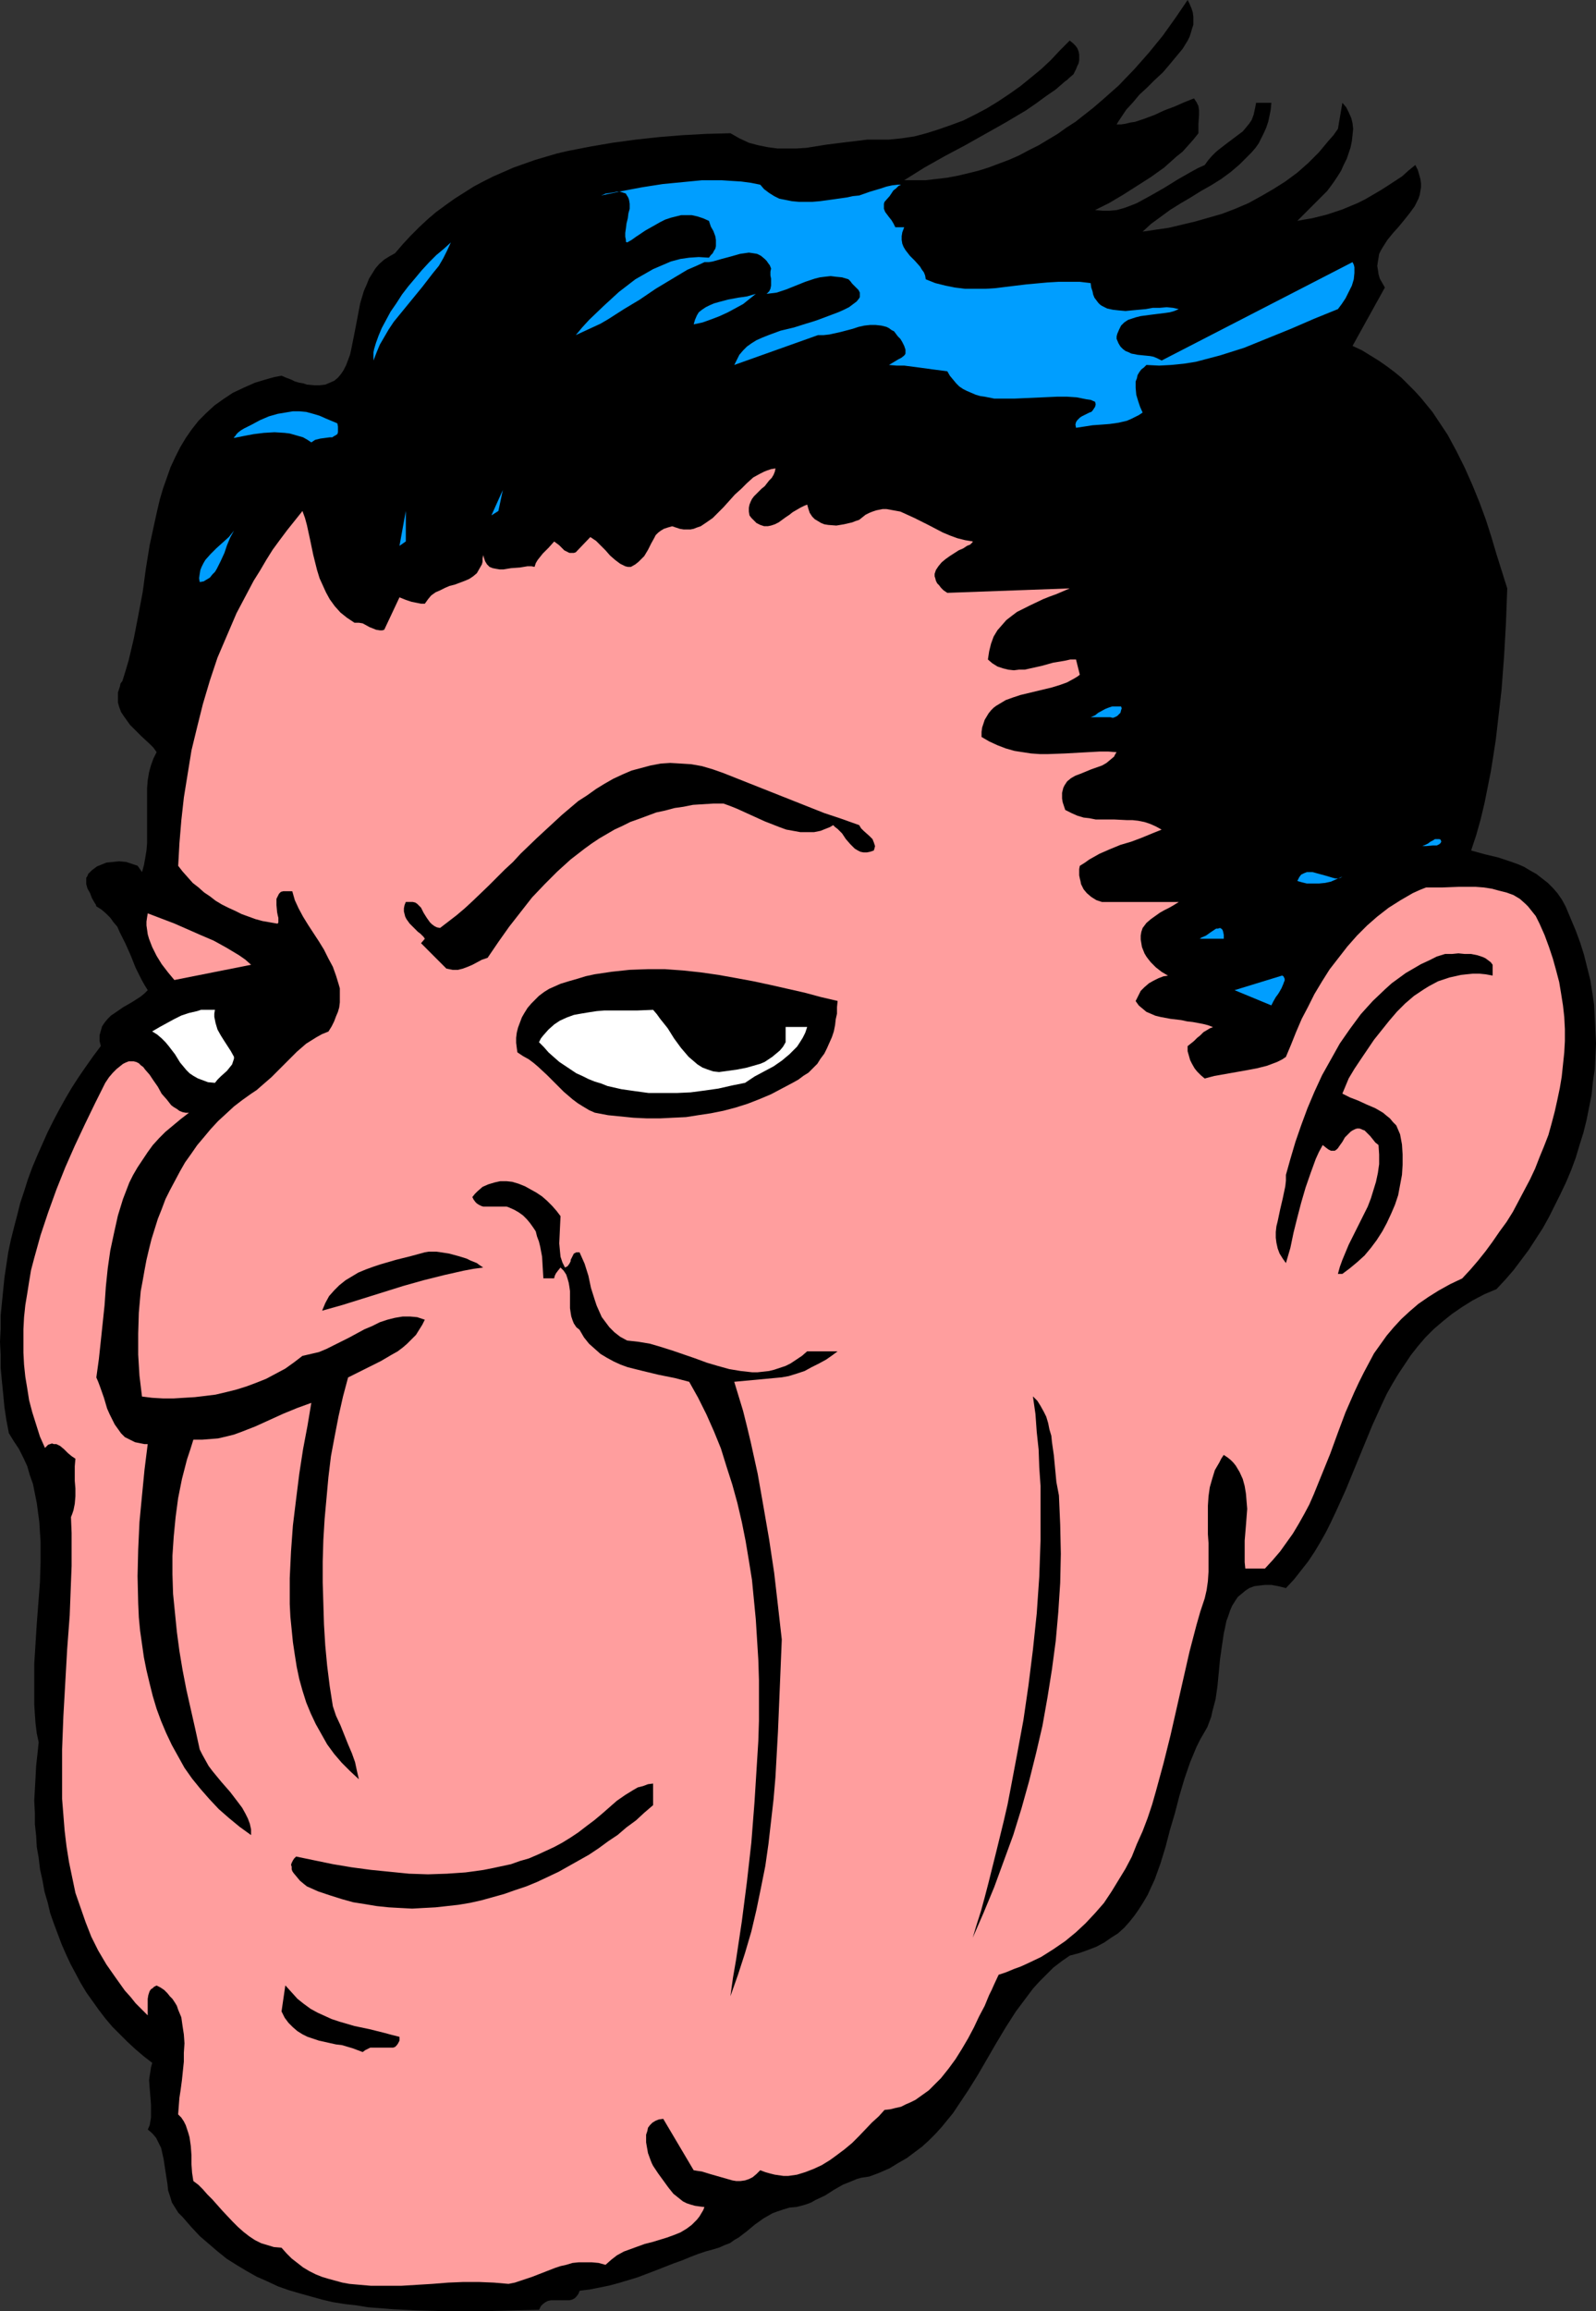 <?xml version="1.0" encoding="UTF-8" standalone="no"?>
<svg
   version="1.0"
   width="107.594mm"
   height="155.668mm"
   id="svg25"
   sodipodi:docname="Ronald Reagan 3.wmf"
   xmlns:inkscape="http://www.inkscape.org/namespaces/inkscape"
   xmlns:sodipodi="http://sodipodi.sourceforge.net/DTD/sodipodi-0.dtd"
   xmlns="http://www.w3.org/2000/svg"
   xmlns:svg="http://www.w3.org/2000/svg">
  <rect width="100%" height="100%" fill="#333333" stroke="none"/>
  <sodipodi:namedview
     id="namedview25"
     pagecolor="#ffffff"
     bordercolor="#000000"
     borderopacity="0.25"
     inkscape:showpageshadow="2"
     inkscape:pageopacity="0.0"
     inkscape:pagecheckerboard="0"
     inkscape:deskcolor="#d1d1d1"
     inkscape:document-units="mm" />
  <defs
     id="defs1">
    <pattern
       id="WMFhbasepattern"
       patternUnits="userSpaceOnUse"
       width="6"
       height="6"
       x="0"
       y="0" />
  </defs>
  <path
     style="fill:#000000;fill-opacity:1;fill-rule:evenodd;stroke:none"
     d="m 284.512,31.672 h 1.131 l 1.131,-0.162 1.292,-0.323 1.131,-0.162 2.423,-0.808 2.585,-0.97 2.423,-1.131 2.585,-0.97 2.585,-1.131 2.423,-0.97 0.323,0.485 0.323,0.485 0.485,0.97 0.162,1.131 v 1.131 l -0.162,2.424 v 1.131 1.131 l -1.293,1.616 -1.292,1.454 -1.454,1.616 -1.616,1.293 -3.07,2.747 -3.393,2.424 -3.554,2.262 -3.554,2.262 -3.554,2.101 -3.554,1.778 1.939,0.162 h 1.777 l 1.777,-0.162 1.777,-0.485 1.777,-0.646 1.616,-0.646 1.777,-0.97 1.777,-0.97 3.393,-1.939 3.393,-2.101 3.393,-1.939 1.777,-0.97 1.777,-0.808 0.808,-1.131 0.969,-1.131 0.969,-0.97 0.969,-0.808 2.1,-1.616 1.939,-1.454 1.939,-1.454 0.808,-0.97 0.808,-0.97 0.646,-0.97 0.485,-1.293 0.323,-1.454 0.323,-1.616 h 3.877 l -0.162,1.778 -0.323,1.616 -0.323,1.454 -0.485,1.454 -0.646,1.454 -0.646,1.293 -0.646,1.293 -0.808,1.131 -0.969,1.131 -0.969,0.97 -2.1,2.101 -2.262,1.939 -2.423,1.778 -2.585,1.616 -2.585,1.454 -2.585,1.616 -2.747,1.616 -2.585,1.616 -2.423,1.778 -2.423,1.778 -2.1,1.939 3.231,-0.485 3.393,-0.485 3.393,-0.808 3.393,-0.808 3.393,-0.97 3.393,-0.97 3.393,-1.293 3.393,-1.454 3.231,-1.778 3.07,-1.778 3.07,-1.939 3.07,-2.262 2.747,-2.424 2.747,-2.747 2.423,-2.909 1.292,-1.454 1.131,-1.616 1.131,-6.625 0.969,1.131 0.646,1.293 0.646,1.454 0.323,1.293 0.162,1.454 -0.162,1.616 -0.162,1.454 -0.323,1.616 -0.485,1.454 -0.485,1.454 -0.808,1.616 -0.646,1.454 -0.808,1.293 -0.969,1.454 -0.808,1.131 -0.969,1.293 -7.593,7.595 1.777,-0.323 1.939,-0.323 1.939,-0.485 1.939,-0.485 1.939,-0.646 1.939,-0.646 1.939,-0.808 1.939,-0.808 1.939,-0.97 1.939,-1.131 1.939,-1.131 1.777,-1.131 3.716,-2.424 1.616,-1.454 1.777,-1.454 0.646,1.293 0.323,1.131 0.323,1.131 0.162,1.131 v 0.97 l -0.162,0.97 -0.162,0.97 -0.323,0.97 -0.485,0.97 -0.485,0.97 -1.293,1.778 -1.292,1.616 -1.454,1.778 -1.454,1.616 -1.454,1.778 -1.131,1.778 -0.485,0.808 -0.485,0.97 -0.162,0.97 -0.162,0.97 -0.162,1.131 0.162,0.97 0.162,1.131 0.323,1.131 0.646,1.131 0.646,1.131 -8.24,14.866 2.423,1.131 2.1,1.293 2.1,1.293 2.1,1.454 1.939,1.454 1.777,1.454 1.777,1.778 1.616,1.616 1.616,1.778 1.454,1.778 1.454,1.778 1.293,1.939 1.292,1.939 1.292,1.939 2.262,4.201 2.1,4.201 1.939,4.363 1.777,4.363 1.616,4.363 1.454,4.525 1.292,4.363 2.747,8.726 -0.323,8.726 -0.485,8.564 -0.646,8.564 -0.969,8.403 -0.485,4.201 -0.646,4.201 -0.646,4.04 -0.808,4.04 -0.808,4.04 -0.969,4.04 -1.131,4.04 -1.292,3.878 3.554,0.97 3.393,0.808 3.393,1.131 1.777,0.646 1.454,0.646 1.616,0.97 1.454,0.808 1.454,1.131 1.454,1.131 1.292,1.293 1.131,1.293 1.131,1.616 0.969,1.778 1.292,3.07 1.293,3.07 1.131,3.07 0.969,3.07 0.808,3.232 0.808,3.232 0.485,3.07 0.485,3.232 0.162,3.232 0.162,3.393 0.162,3.232 -0.162,3.232 -0.162,3.393 -0.485,3.232 -0.323,3.232 -0.646,3.232 -0.646,3.232 -0.808,3.232 -0.969,3.07 -0.969,3.232 -1.131,3.07 -1.292,3.07 -1.454,3.07 -1.454,2.909 -1.454,2.909 -1.616,2.909 -1.777,2.747 -1.777,2.747 -1.939,2.585 -1.939,2.585 -2.1,2.424 -2.262,2.424 -3.07,1.293 -3.07,1.616 -2.585,1.616 -2.585,1.778 -2.423,1.939 -2.262,1.939 -2.1,2.101 -1.939,2.262 -1.777,2.262 -1.616,2.424 -1.616,2.424 -1.454,2.424 -1.454,2.585 -1.292,2.747 -2.423,5.333 -4.524,10.988 -2.262,5.494 -2.423,5.333 -1.292,2.747 -1.292,2.585 -1.454,2.585 -1.454,2.424 -1.616,2.424 -1.777,2.262 -1.777,2.262 -2.1,2.262 -1.939,-0.485 -1.777,-0.323 h -1.616 l -1.454,0.162 -1.292,0.162 -1.292,0.485 -0.969,0.646 -0.969,0.808 -0.969,0.808 -0.646,0.97 -0.808,1.293 -0.485,1.131 -0.485,1.454 -0.485,1.293 -0.323,1.616 -0.323,1.454 -0.485,3.232 -0.485,3.393 -0.323,3.393 -0.323,3.393 -0.485,3.393 -0.808,3.07 -0.323,1.454 -0.485,1.293 -0.485,1.293 -0.646,1.131 -1.131,1.939 -0.969,1.939 -0.808,1.939 -0.808,1.939 -1.454,4.201 -1.292,4.363 -1.131,4.363 -1.292,4.363 -1.131,4.363 -1.292,4.201 -1.454,4.04 -0.969,2.101 -0.808,1.778 -1.131,1.939 -1.131,1.778 -1.131,1.616 -1.293,1.616 -1.292,1.454 -1.616,1.454 -1.777,1.131 -1.616,1.131 -2.1,1.131 -2.1,0.808 -2.262,0.808 -2.423,0.646 -2.1,1.454 -2.1,1.616 -1.777,1.778 -1.777,1.778 -1.616,1.778 -1.454,1.939 -1.454,1.939 -1.454,1.939 -2.585,4.04 -2.423,4.04 -4.685,8.08 -2.423,3.878 -2.585,3.878 -1.292,1.939 -1.454,1.778 -1.454,1.778 -1.616,1.778 -1.616,1.616 -1.777,1.616 -1.939,1.454 -1.939,1.454 -2.262,1.293 -2.1,1.293 -2.585,1.131 -2.585,0.97 -0.969,0.162 -1.131,0.162 -1.131,0.323 -1.131,0.485 -2.423,0.97 -2.262,1.293 -2.262,1.454 -2.423,1.131 -1.131,0.646 -1.292,0.485 -1.131,0.323 -1.292,0.323 -1.777,0.162 -1.616,0.485 -1.454,0.485 -1.292,0.485 -1.131,0.646 -1.131,0.646 -2.262,1.616 -1.939,1.616 -2.1,1.616 -1.131,0.646 -1.131,0.808 -1.293,0.485 -1.454,0.646 -1.616,0.485 -1.777,0.485 -1.939,0.646 -2.1,0.808 -1.939,0.808 -2.262,0.808 -4.524,1.778 -4.685,1.778 -4.847,1.454 -2.423,0.646 -2.423,0.485 -2.423,0.485 -2.585,0.323 -0.323,0.808 -0.485,0.646 -0.485,0.485 -0.646,0.323 -0.646,0.162 h -0.808 -1.454 -1.616 -0.808 l -0.808,0.162 -0.646,0.323 -0.646,0.485 -0.485,0.485 -0.485,0.97 -6.301,0.162 -6.301,0.162 h -6.301 -6.139 l -6.301,-0.162 -6.139,-0.323 -6.139,-0.485 -2.908,-0.485 -2.908,-0.323 -3.07,-0.485 -2.747,-0.646 -2.908,-0.808 -2.908,-0.808 -2.747,-0.808 -2.747,-0.97 -2.747,-1.293 -2.585,-1.131 -2.585,-1.454 -2.423,-1.454 -2.585,-1.616 -2.423,-1.939 -2.262,-1.939 -2.262,-1.939 -2.262,-2.424 -2.1,-2.424 -1.131,-1.131 -0.808,-1.293 -0.808,-1.293 -0.485,-1.616 -0.485,-1.454 -0.162,-1.616 -0.485,-3.07 -0.485,-3.232 -0.323,-1.454 -0.323,-1.454 -0.646,-1.293 -0.646,-1.293 -0.969,-1.131 -1.131,-0.97 0.485,-1.131 0.162,-0.97 0.162,-0.97 v -1.131 -2.101 l -0.162,-2.101 -0.162,-1.939 -0.162,-2.262 0.162,-1.131 0.162,-0.97 0.162,-1.131 0.323,-1.131 -2.1,-1.616 -2.1,-1.778 -2.1,-1.939 -1.939,-1.939 -1.939,-1.939 -1.777,-2.101 -1.616,-2.101 -1.616,-2.262 -1.616,-2.262 -1.454,-2.424 -1.293,-2.424 -1.293,-2.424 -1.131,-2.424 -1.131,-2.585 -0.969,-2.585 -0.969,-2.585 -0.969,-2.747 -0.646,-2.747 -0.808,-2.747 -0.485,-2.747 -0.646,-2.909 L 9.855,472.977 9.371,470.23 9.209,467.322 8.886,464.413 v -2.909 L 8.724,458.434 l 0.162,-2.909 0.162,-2.909 0.162,-3.07 0.323,-2.909 0.323,-3.07 L 9.371,441.305 9.048,438.72 8.886,436.458 8.724,433.872 v -5.009 -5.171 l 0.323,-5.171 0.323,-5.171 0.808,-10.503 0.162,-5.171 v -5.171 L 10.178,390.081 10.017,387.495 9.694,385.072 9.371,382.648 8.886,380.224 8.401,377.8 7.593,375.538 6.947,373.275 5.978,371.175 4.847,368.913 3.554,366.973 2.262,364.873 1.616,361.479 1.131,358.248 0.808,354.854 0.485,351.622 0.162,348.229 v -3.393 L 0,341.604 0.162,338.372 v -3.393 l 0.323,-3.232 0.323,-3.232 0.323,-3.232 0.485,-3.232 0.485,-3.232 0.646,-3.07 0.808,-3.232 0.808,-3.07 0.808,-3.232 0.969,-2.909 0.969,-3.07 1.131,-3.07 1.293,-3.07 1.293,-2.909 1.293,-2.909 1.454,-2.909 1.454,-2.747 1.616,-2.909 1.616,-2.747 1.777,-2.747 1.777,-2.585 1.939,-2.747 1.939,-2.585 -0.162,-0.646 -0.162,-0.646 v -1.454 l 0.323,-1.131 0.323,-1.131 0.646,-0.97 0.808,-0.97 0.808,-0.808 0.969,-0.646 2.1,-1.454 2.262,-1.293 2.262,-1.454 0.969,-0.808 0.808,-0.808 -0.808,-1.293 -0.808,-1.454 -1.454,-2.909 -1.293,-3.232 -1.293,-2.909 -1.454,-2.909 -0.646,-1.454 -0.969,-1.131 -0.808,-1.131 -1.131,-1.131 -1.131,-0.97 -1.293,-0.808 -0.162,-0.485 -0.323,-0.485 -0.646,-1.131 -0.485,-1.293 -0.646,-1.131 -0.323,-1.131 v -0.646 -0.485 -0.485 l 0.323,-0.485 0.162,-0.485 0.485,-0.485 0.485,-0.485 1.293,-0.97 0.808,-0.323 1.616,-0.646 1.616,-0.162 1.616,-0.162 1.777,0.162 1.454,0.485 1.454,0.485 1.131,1.616 0.485,-1.778 0.323,-1.778 0.323,-1.939 0.162,-1.939 v -4.04 -1.939 -6.14 -1.939 l 0.162,-1.939 0.323,-1.939 0.485,-1.778 0.646,-1.778 0.808,-1.616 -0.808,-1.131 -0.969,-0.97 -2.1,-1.939 -1.939,-1.939 -0.969,-0.97 -0.808,-1.131 -0.808,-1.131 -0.646,-0.97 -0.485,-1.293 -0.323,-1.131 v -1.293 -1.293 l 0.485,-1.454 0.162,-0.808 0.485,-0.646 0.808,-2.585 0.808,-2.747 0.646,-2.747 0.646,-2.747 1.131,-5.817 1.131,-5.979 0.808,-5.979 0.969,-5.979 1.293,-5.979 0.646,-2.909 0.646,-2.747 0.808,-2.747 0.969,-2.747 0.969,-2.747 1.131,-2.424 1.293,-2.585 1.454,-2.424 1.454,-2.101 1.777,-2.262 1.939,-1.939 2.1,-1.939 2.262,-1.616 2.423,-1.616 2.747,-1.293 2.908,-1.293 1.616,-0.485 1.616,-0.485 1.777,-0.485 1.777,-0.323 1.131,0.485 1.293,0.485 0.969,0.485 1.131,0.323 0.969,0.162 0.969,0.323 1.777,0.162 h 1.454 l 1.454,-0.162 1.131,-0.485 1.131,-0.485 0.969,-0.808 0.808,-0.97 0.646,-0.97 0.646,-1.293 0.485,-1.293 0.485,-1.293 0.323,-1.454 0.323,-1.616 0.646,-3.232 0.646,-3.393 0.646,-3.393 0.485,-1.616 0.485,-1.616 0.646,-1.454 0.646,-1.616 0.808,-1.293 0.808,-1.293 0.969,-1.131 1.293,-1.131 1.293,-0.808 1.454,-0.808 1.939,-2.262 2.1,-2.262 2.1,-2.101 2.262,-2.101 2.1,-1.778 2.423,-1.778 2.262,-1.616 4.847,-3.07 2.423,-1.293 2.585,-1.293 2.585,-1.131 2.585,-1.131 2.747,-0.97 2.747,-0.97 2.747,-0.808 2.747,-0.808 2.747,-0.646 5.816,-1.131 5.655,-0.97 5.978,-0.808 5.978,-0.646 5.978,-0.485 5.978,-0.323 6.139,-0.162 1.131,0.646 1.131,0.646 2.423,1.131 2.423,0.646 2.423,0.485 2.423,0.323 h 2.423 2.423 l 2.585,-0.162 5.008,-0.808 5.17,-0.646 2.747,-0.323 2.585,-0.323 h 2.747 2.747 l 3.231,-0.323 3.231,-0.485 3.07,-0.808 3.07,-0.97 3.231,-1.131 3.07,-1.131 2.908,-1.454 3.07,-1.616 2.908,-1.778 2.908,-1.939 2.747,-1.939 2.585,-2.101 2.747,-2.262 2.423,-2.262 2.423,-2.585 2.423,-2.424 0.808,0.646 0.646,0.646 0.485,0.646 0.323,0.808 0.162,0.808 v 0.808 0.646 l -0.162,0.808 -0.323,0.646 -0.323,0.808 -0.646,1.293 -1.131,0.97 -0.485,0.485 -0.485,0.323 -2.423,2.101 -2.585,1.778 -2.423,1.778 -2.585,1.778 -5.17,3.07 -5.17,2.909 -5.17,2.909 -5.17,2.747 -5.17,2.909 -5.17,3.232 h 2.747 2.747 l 2.747,-0.323 2.747,-0.323 2.585,-0.485 2.747,-0.646 2.585,-0.646 2.585,-0.808 2.585,-0.97 2.585,-0.97 2.585,-1.131 2.423,-1.293 2.585,-1.293 2.423,-1.454 2.423,-1.454 2.262,-1.616 2.262,-1.454 2.262,-1.778 2.262,-1.778 2.262,-1.939 4.201,-3.717 4.039,-4.201 3.716,-4.201 3.554,-4.363 3.231,-4.525 L 302.607,0 l 0.485,0.97 0.485,1.131 0.323,0.97 0.162,1.131 v 0.97 1.131 l -0.323,0.97 -0.323,1.131 -0.323,0.97 -0.485,0.97 -1.292,2.101 -1.616,1.939 -1.616,1.939 -1.777,2.101 -2.1,1.939 -1.939,1.939 -1.939,1.778 -1.616,1.939 -1.777,1.939 -1.292,1.939 -0.646,0.97 z"
     id="path1" />
  <path
     style="fill:#009eff;fill-opacity:1;fill-rule:evenodd;stroke:none"
     d="m 193.714,47.023 0.969,1.131 1.292,0.97 1.292,0.808 1.292,0.646 1.616,0.323 1.616,0.323 1.777,0.162 h 1.616 1.777 l 1.939,-0.162 3.554,-0.485 3.393,-0.485 1.454,-0.323 1.616,-0.162 2.747,-0.97 2.747,-0.808 1.454,-0.485 1.454,-0.323 1.454,-0.162 h 1.616 -0.808 l -0.646,0.323 -0.646,0.646 -0.646,0.485 -0.969,1.454 -1.292,1.454 -0.162,0.485 v 0.485 0.808 l 0.323,0.808 0.485,0.646 0.485,0.646 0.646,0.808 0.485,0.808 0.485,0.97 h 2.262 l -0.485,1.293 -0.162,0.97 v 0.97 l 0.162,0.97 0.323,0.808 0.485,0.808 1.131,1.454 1.292,1.293 1.292,1.454 0.485,0.808 0.485,0.646 0.323,0.808 0.162,0.97 2.423,0.97 2.585,0.646 2.423,0.485 2.585,0.323 h 2.585 2.585 l 2.585,-0.162 2.585,-0.323 5.332,-0.646 5.332,-0.485 2.747,-0.162 h 2.747 2.747 l 2.747,0.323 0.162,1.131 0.323,0.97 0.162,0.808 0.323,0.808 0.485,0.646 0.485,0.646 0.485,0.485 0.485,0.323 0.646,0.323 0.646,0.323 1.454,0.323 1.454,0.162 1.777,0.162 1.616,-0.162 1.777,-0.162 1.777,-0.162 1.777,-0.323 h 1.777 l 1.777,-0.162 1.616,0.162 1.454,0.323 -1.131,0.485 -1.131,0.323 -1.131,0.162 -2.585,0.323 -1.292,0.162 -2.423,0.323 -1.292,0.323 -0.969,0.323 -0.969,0.323 -0.969,0.646 -0.808,0.808 -0.485,0.97 -0.485,1.131 -0.162,0.646 v 0.646 l 0.485,1.131 0.485,0.808 0.646,0.646 0.646,0.485 0.808,0.323 0.646,0.323 1.616,0.323 1.616,0.162 1.616,0.162 0.808,0.162 0.808,0.323 0.646,0.323 0.646,0.323 48.63,-25.047 0.323,0.646 0.162,0.646 v 0.808 0.646 l -0.162,1.616 -0.485,1.616 -0.808,1.616 -0.808,1.616 -0.969,1.454 -0.969,1.293 -5.978,2.424 -5.978,2.585 -5.978,2.424 -5.978,2.424 -3.07,0.97 -3.07,0.97 -3.07,0.808 -3.07,0.808 -3.07,0.485 -3.231,0.323 -3.07,0.162 -3.231,-0.162 -0.646,0.646 -0.646,0.485 -0.485,0.646 -0.485,0.808 -0.162,0.808 -0.323,0.808 v 0.808 0.808 l 0.162,1.778 0.485,1.616 0.485,1.454 0.646,1.454 -0.969,0.646 -0.969,0.485 -0.969,0.485 -1.131,0.485 -2.1,0.485 -2.262,0.323 -2.1,0.162 -2.262,0.162 -2.1,0.323 -2.1,0.323 -0.162,-0.808 0.162,-0.646 0.323,-0.485 0.323,-0.323 0.323,-0.323 0.485,-0.323 0.969,-0.485 0.969,-0.485 0.485,-0.162 0.323,-0.323 0.323,-0.485 0.323,-0.485 0.162,-0.646 -0.162,-0.646 -1.131,-0.485 -1.131,-0.162 -2.423,-0.485 -2.423,-0.162 h -2.585 l -10.825,0.485 h -2.585 -2.585 l -2.423,-0.485 -1.131,-0.162 -1.131,-0.323 -1.131,-0.485 -1.131,-0.485 -0.969,-0.485 -0.969,-0.646 -0.808,-0.808 -0.808,-0.97 -0.808,-0.97 -0.646,-1.131 -3.716,-0.485 -3.554,-0.485 -3.716,-0.485 h -1.939 l -1.939,-0.162 0.808,-0.485 0.808,-0.485 0.808,-0.485 0.646,-0.323 0.646,-0.485 0.323,-0.323 0.162,-0.323 v -0.485 -0.485 l -0.162,-0.485 -0.162,-0.485 -0.485,-0.97 -0.485,-0.808 -0.646,-0.646 -0.485,-0.646 -0.485,-0.646 -0.646,-0.323 -0.646,-0.485 -0.646,-0.323 -1.292,-0.323 -1.454,-0.162 h -1.454 l -1.454,0.162 -1.454,0.323 -1.454,0.485 -3.07,0.808 -1.454,0.323 -1.454,0.323 -1.454,0.162 h -1.454 l -21.326,7.595 0.646,-1.293 0.646,-1.293 0.969,-1.131 0.969,-0.97 1.131,-0.808 1.292,-0.808 1.454,-0.646 1.616,-0.646 3.07,-1.131 3.393,-0.808 3.07,-0.97 1.616,-0.485 1.454,-0.485 1.292,-0.485 1.292,-0.485 1.293,-0.485 1.292,-0.485 1.454,-0.646 1.292,-0.646 1.293,-0.97 0.646,-0.485 0.646,-0.808 0.162,-0.323 v -0.323 -0.808 l -0.323,-0.646 -0.485,-0.485 -1.131,-1.131 -0.485,-0.646 -0.485,-0.485 -1.616,-0.485 -1.616,-0.162 -1.293,-0.162 -1.454,0.162 -1.292,0.162 -1.292,0.323 -2.423,0.808 -2.423,0.97 -2.423,0.97 -2.423,0.808 -1.292,0.162 -1.292,0.162 0.323,-0.323 0.323,-0.323 0.323,-0.646 0.162,-0.808 v -1.293 -0.485 l -0.162,-0.808 v -0.97 l 0.162,-0.808 -0.323,-0.808 -0.485,-0.646 -0.323,-0.485 -0.485,-0.485 -0.969,-0.808 -0.969,-0.485 -0.969,-0.162 -1.131,-0.162 -1.131,0.162 -1.131,0.162 -2.262,0.646 -2.423,0.646 -1.131,0.323 -1.131,0.323 -0.969,0.162 h -1.131 l -2.1,0.97 -2.262,0.97 -4.039,2.424 -4.039,2.424 -4.039,2.747 -4.039,2.424 -4.039,2.585 -1.939,1.131 -2.1,0.97 -2.1,0.97 -2.1,0.97 1.616,-1.939 1.777,-1.939 3.716,-3.555 3.877,-3.555 2.1,-1.616 2.1,-1.616 2.262,-1.293 2.262,-1.293 2.262,-0.97 2.262,-0.97 2.423,-0.646 2.262,-0.323 2.423,-0.162 2.585,0.162 0.485,-0.646 0.485,-0.485 0.323,-0.646 0.323,-0.485 0.162,-0.646 V 62.213 61.081 l -0.162,-0.97 -0.485,-1.293 -0.646,-1.131 -0.485,-1.454 -1.454,-0.646 -1.454,-0.485 -1.454,-0.323 h -1.292 -1.454 l -1.292,0.323 -1.292,0.323 -1.454,0.485 -1.292,0.646 -1.131,0.646 -2.585,1.454 -2.423,1.616 -1.131,0.808 -1.131,0.646 -0.323,-0.162 v -0.485 l -0.162,-0.808 V 59.304 l 0.162,-1.131 0.162,-1.293 0.323,-1.293 0.162,-1.293 0.323,-1.131 v -1.293 l -0.162,-0.97 -0.162,-0.485 -0.162,-0.323 -0.323,-0.485 -0.162,-0.323 -0.485,-0.162 -0.485,-0.162 -0.646,-0.162 h -0.646 l -0.808,0.162 -0.969,0.162 -1.131,0.162 -1.131,0.485 5.332,-1.131 5.17,-0.97 5.17,-0.808 5.008,-0.485 5.008,-0.485 h 2.585 2.423 l 2.423,0.162 2.585,0.162 2.423,0.323 z"
     id="path2" />
  <path
     style="fill:#009eff;fill-opacity:1;fill-rule:evenodd;stroke:none"
     d="M 95.16,91.784 V 91.137 90.491 89.683 l 0.162,-0.808 0.485,-1.616 0.646,-1.778 0.808,-1.939 1.131,-2.101 1.131,-2.101 1.454,-2.101 1.454,-2.262 1.616,-2.101 1.777,-2.101 1.616,-1.939 1.939,-2.101 1.777,-1.778 1.939,-1.616 1.777,-1.616 -0.969,2.101 -0.969,1.939 -1.131,1.939 -1.454,1.778 -2.747,3.555 -2.908,3.555 -2.908,3.555 -1.454,1.778 -1.292,1.939 -1.131,1.939 -1.131,1.939 -0.808,1.939 z"
     id="path3" />
  <path
     style="fill:#009eff;fill-opacity:1;fill-rule:evenodd;stroke:none"
     d="m 192.583,74.817 -1.616,1.293 -1.616,1.293 -1.777,0.97 -2.1,1.131 -2.1,0.97 -2.1,0.808 -2.262,0.808 -2.262,0.485 0.323,-1.131 0.485,-1.131 0.485,-0.808 0.808,-0.646 0.969,-0.646 0.969,-0.485 1.131,-0.485 1.131,-0.323 2.423,-0.646 2.585,-0.485 2.262,-0.323 1.131,-0.323 z"
     id="path4" />
  <path
     style="fill:#009eff;fill-opacity:1;fill-rule:evenodd;stroke:none"
     d="m 85.951,107.781 0.162,0.808 v 0.808 0.646 l -0.162,0.485 -0.485,0.323 -0.323,0.162 -0.485,0.323 h -0.646 l -2.423,0.323 -1.293,0.323 -0.485,0.323 -0.485,0.323 -0.969,-0.646 -1.131,-0.646 -1.131,-0.323 -1.131,-0.323 -1.131,-0.323 -1.293,-0.162 -2.585,-0.162 -2.747,0.162 -2.585,0.323 -2.585,0.485 -2.423,0.485 v -0.162 l 0.323,-0.323 0.323,-0.485 0.485,-0.485 0.646,-0.485 0.808,-0.485 0.969,-0.485 0.969,-0.485 2.1,-1.131 2.262,-0.97 1.131,-0.323 1.131,-0.323 0.969,-0.162 0.969,-0.162 1.939,-0.323 h 1.616 l 1.777,0.162 1.777,0.485 1.616,0.485 1.454,0.646 z"
     id="path5" />
  <path
     style="fill:#ff9e9e;fill-opacity:1;fill-rule:evenodd;stroke:none"
     d="m 197.591,119.254 -0.162,0.808 -0.323,0.808 -0.485,0.808 -0.646,0.646 -1.131,1.454 -0.808,0.646 -0.646,0.646 -1.292,1.293 -0.485,0.646 -0.323,0.646 -0.323,0.808 -0.162,0.808 v 0.97 l 0.162,0.97 0.485,0.646 0.485,0.485 0.485,0.485 0.323,0.323 0.969,0.485 0.969,0.323 h 0.969 l 0.808,-0.162 0.969,-0.323 0.969,-0.485 1.777,-1.293 0.969,-0.646 0.808,-0.646 1.939,-1.131 0.969,-0.485 0.808,-0.323 0.323,1.131 0.323,0.97 0.646,0.97 0.646,0.646 0.808,0.485 0.808,0.485 0.808,0.323 0.969,0.162 2.1,0.162 0.969,-0.162 0.969,-0.162 2.1,-0.485 0.808,-0.323 0.969,-0.323 0.808,-0.646 0.808,-0.646 0.969,-0.485 0.808,-0.323 0.969,-0.323 0.808,-0.162 0.808,-0.162 h 0.969 l 1.777,0.323 1.777,0.323 1.777,0.808 1.777,0.808 3.554,1.778 3.716,1.939 1.939,0.808 1.777,0.646 1.939,0.485 1.939,0.323 v 0.162 l -0.162,0.162 -0.485,0.485 -0.808,0.323 -0.969,0.646 -1.131,0.485 -2.262,1.454 -1.131,0.808 -0.969,0.808 -0.808,0.97 -0.646,0.97 -0.162,0.485 -0.162,0.485 v 0.646 l 0.162,0.485 0.162,0.646 0.323,0.646 0.485,0.485 0.485,0.646 0.646,0.646 0.969,0.646 31.182,-1.131 -3.393,1.454 -1.777,0.646 -1.616,0.646 -3.393,1.616 -1.616,0.808 -1.616,0.808 -1.293,0.97 -1.454,1.131 -1.131,1.293 -1.131,1.293 -0.969,1.616 -0.646,1.778 -0.485,1.939 -0.323,2.101 1.131,0.97 1.292,0.808 1.454,0.485 1.292,0.323 1.454,0.162 1.292,-0.162 h 1.454 l 1.454,-0.323 2.908,-0.646 2.908,-0.808 2.908,-0.485 1.454,-0.323 h 1.454 l 0.969,3.878 -0.646,0.485 -0.808,0.485 -1.777,0.97 -1.777,0.646 -2.1,0.646 -4.039,0.97 -4.039,0.97 -1.939,0.646 -1.777,0.646 -1.616,0.97 -0.808,0.485 -0.646,0.485 -0.646,0.646 -0.646,0.808 -0.485,0.808 -0.485,0.808 -0.323,0.97 -0.323,0.97 -0.162,1.131 v 1.293 l 1.939,1.131 2.1,0.97 2.1,0.808 2.262,0.646 2.1,0.323 2.1,0.323 2.262,0.162 h 2.1 l 4.362,-0.162 8.724,-0.485 h 2.262 l 2.1,0.162 -0.323,0.485 -0.323,0.646 -0.969,0.808 -0.969,0.808 -1.131,0.646 -2.747,0.97 -2.747,1.131 -1.292,0.485 -1.131,0.646 -0.969,0.808 -0.323,0.485 -0.323,0.485 -0.323,0.646 -0.162,0.646 -0.162,0.646 v 0.646 0.808 l 0.162,0.97 0.323,0.97 0.323,0.97 1.616,0.808 1.454,0.646 1.616,0.485 1.454,0.162 1.616,0.323 h 1.616 3.07 l 3.231,0.162 h 1.454 l 1.454,0.162 1.616,0.323 1.454,0.485 1.454,0.646 1.454,0.808 -2.423,0.97 -2.747,1.131 -2.585,0.97 -2.747,0.808 -2.747,1.131 -2.585,1.131 -2.585,1.454 -1.131,0.808 -1.292,0.808 -0.162,0.808 v 0.808 0.808 l 0.162,0.808 0.162,0.646 0.162,0.808 0.646,1.293 0.808,0.97 1.131,0.97 1.292,0.808 1.454,0.485 h 19.549 l -1.292,0.808 -1.131,0.646 -1.292,0.646 -1.131,0.646 -1.131,0.808 -1.131,0.808 -1.131,0.97 -0.969,1.293 -0.323,0.97 -0.162,0.97 v 0.97 l 0.162,0.97 0.162,0.97 0.323,0.808 0.323,0.808 0.485,0.808 0.485,0.646 0.646,0.808 1.292,1.293 1.454,1.131 1.616,0.97 -1.131,0.162 -1.292,0.485 -1.292,0.646 -1.131,0.646 -1.131,0.97 -0.969,0.97 -0.646,1.293 -0.646,1.293 0.808,1.131 0.969,0.808 0.969,0.808 1.131,0.485 1.131,0.485 1.292,0.323 2.585,0.485 2.747,0.323 1.454,0.323 1.454,0.162 2.585,0.485 1.293,0.323 1.292,0.485 -0.808,0.323 -0.808,0.485 -0.808,0.485 -0.808,0.808 -0.808,0.646 -0.808,0.808 -1.616,1.293 v 1.293 l 0.323,1.131 0.323,1.131 0.485,0.97 0.646,1.131 0.646,0.808 0.969,0.97 0.969,0.808 2.423,-0.646 2.747,-0.485 2.747,-0.485 2.747,-0.485 2.585,-0.485 2.585,-0.646 1.293,-0.485 1.292,-0.485 1.292,-0.646 0.969,-0.646 1.292,-3.07 1.292,-3.232 1.454,-3.393 1.616,-3.07 1.616,-3.232 1.939,-3.232 1.939,-3.07 2.262,-2.909 2.262,-2.909 2.423,-2.747 2.585,-2.585 2.585,-2.262 2.908,-2.262 3.07,-1.939 3.07,-1.778 1.777,-0.808 1.616,-0.646 h 4.201 l 4.201,-0.162 h 4.201 l 2.1,0.162 2.1,0.323 1.777,0.485 1.939,0.485 1.777,0.646 1.616,0.97 1.454,1.293 0.646,0.646 0.646,0.808 0.646,0.808 0.646,0.808 0.485,0.97 0.485,0.97 1.292,2.909 1.131,3.07 0.969,2.909 0.808,2.909 0.808,3.07 0.485,2.909 0.485,3.07 0.323,2.909 0.162,3.07 v 3.07 l -0.162,2.909 -0.323,3.07 -0.323,3.07 -0.485,2.909 -0.646,3.07 -0.646,2.909 -0.808,3.07 -0.808,2.909 -1.131,2.909 -1.131,2.747 -1.131,2.909 -1.292,2.747 -1.454,2.747 -1.454,2.747 -1.454,2.747 -1.616,2.585 -1.777,2.424 -1.777,2.585 -1.777,2.424 -1.939,2.424 -1.939,2.262 -2.1,2.262 -3.07,1.454 -2.908,1.616 -2.585,1.616 -2.585,1.778 -2.262,1.939 -2.1,1.939 -1.939,2.101 -1.777,2.101 -1.616,2.262 -1.616,2.262 -1.292,2.424 -1.292,2.424 -1.293,2.585 -1.131,2.424 -2.262,5.171 -1.939,5.171 -1.939,5.333 -2.1,5.171 -2.1,5.171 -1.131,2.585 -1.292,2.424 -1.454,2.585 -1.454,2.424 -1.616,2.262 -1.616,2.262 -1.939,2.262 -1.939,2.101 h -5.008 l -0.162,-1.616 v -1.616 -1.939 -1.939 l 0.323,-3.878 0.323,-4.201 -0.162,-1.939 -0.162,-1.939 -0.323,-1.939 -0.485,-1.778 -0.808,-1.778 -0.485,-0.808 -0.485,-0.808 -0.646,-0.808 -0.646,-0.646 -0.808,-0.646 -0.969,-0.646 -0.646,0.97 -0.485,0.97 -1.131,1.939 -0.646,2.101 -0.646,2.262 -0.323,2.262 -0.162,2.424 v 2.262 2.424 2.585 l 0.162,2.262 v 5.009 2.262 l -0.162,2.424 -0.323,2.262 -0.485,2.101 -1.131,3.393 -0.969,3.393 -1.777,6.787 -1.616,7.11 -1.616,7.11 -1.616,7.11 -1.777,7.11 -1.939,7.11 -0.969,3.393 -1.131,3.393 -1.292,3.393 -1.454,3.232 -1.292,3.232 -1.616,3.07 -1.777,2.909 -1.777,2.909 -1.939,2.909 -2.262,2.585 -2.423,2.585 -2.423,2.262 -2.747,2.262 -3.07,2.101 -3.07,1.939 -3.393,1.616 -1.777,0.808 -1.777,0.646 -1.939,0.808 -1.939,0.646 -1.131,2.424 -0.646,1.454 -0.646,1.293 -1.131,2.747 -1.454,2.747 -1.292,2.747 -1.454,2.747 -1.616,2.747 -1.616,2.585 -1.777,2.424 -1.939,2.424 -2.1,2.101 -0.969,0.97 -1.131,0.808 -1.131,0.808 -1.131,0.808 -1.292,0.646 -1.131,0.485 -1.292,0.646 -1.454,0.323 -1.293,0.323 -1.454,0.162 -1.454,1.616 -1.777,1.616 -3.231,3.393 -1.777,1.778 -1.939,1.616 -1.939,1.454 -1.777,1.293 -2.1,1.293 -2.1,0.97 -2.1,0.808 -2.1,0.646 -1.131,0.162 -1.131,0.162 h -1.131 l -1.131,-0.162 -1.131,-0.162 -1.292,-0.323 -1.131,-0.323 -1.292,-0.485 -0.969,0.97 -0.969,0.808 -0.969,0.485 -0.969,0.323 -1.131,0.162 h -1.131 l -0.969,-0.162 -1.131,-0.323 -2.262,-0.646 -2.262,-0.646 -2.1,-0.646 -1.131,-0.162 -0.969,-0.162 v 0 l -7.755,-13.089 -1.131,0.162 -0.808,0.323 -0.808,0.485 -0.646,0.646 -0.485,0.646 -0.162,0.808 -0.323,0.97 v 0.97 0.97 l 0.162,0.97 0.323,1.778 0.646,1.778 0.323,0.808 0.323,0.646 1.292,1.939 1.293,1.778 1.292,1.778 1.292,1.616 0.808,0.646 0.808,0.646 0.808,0.646 0.969,0.485 0.969,0.323 1.131,0.323 1.131,0.162 1.293,0.162 -0.323,0.808 -0.485,0.808 -0.485,0.808 -0.646,0.808 -1.292,1.293 -1.292,0.97 -1.616,0.97 -1.616,0.646 -1.777,0.646 -3.716,1.131 -1.939,0.485 -1.777,0.646 -1.777,0.646 -1.777,0.646 -1.777,0.97 -1.454,1.131 -1.454,1.293 -1.777,-0.485 -1.777,-0.162 h -1.616 -1.616 l -1.616,0.162 -1.616,0.485 -1.454,0.323 -1.454,0.485 -5.816,2.262 -2.908,0.97 -1.454,0.485 -1.616,0.323 -3.716,-0.323 -3.878,-0.162 h -3.877 l -3.878,0.162 -4.039,0.323 -7.917,0.485 h -3.878 -3.878 l -3.716,-0.323 -1.777,-0.162 -1.777,-0.323 -1.777,-0.485 -1.777,-0.485 -1.616,-0.485 -1.616,-0.646 -1.616,-0.808 -1.616,-0.97 -1.454,-1.131 -1.454,-1.131 -1.293,-1.293 -1.293,-1.454 -1.939,-0.162 -1.616,-0.485 -1.616,-0.485 -1.616,-0.808 -1.454,-0.97 -1.454,-1.131 -1.454,-1.293 -1.293,-1.293 -2.585,-2.747 -1.293,-1.454 -1.293,-1.454 -1.293,-1.293 -1.131,-1.293 -1.131,-1.131 -1.293,-0.97 -0.323,-2.101 -0.162,-2.262 v -1.131 -1.131 l -0.162,-2.262 -0.323,-2.262 -0.323,-1.131 -0.323,-0.97 -0.323,-0.97 -0.485,-0.97 -0.646,-0.97 -0.808,-0.808 0.162,-2.101 0.162,-2.101 0.323,-2.101 0.323,-2.424 0.485,-4.686 v -2.262 l 0.162,-2.424 -0.162,-2.262 -0.323,-2.101 -0.323,-2.262 -0.808,-1.939 -0.323,-0.97 -0.485,-0.808 -0.646,-0.97 -0.646,-0.646 -0.646,-0.808 -0.808,-0.808 -0.969,-0.646 -0.969,-0.485 -0.646,0.323 -0.323,0.323 -0.485,0.323 -0.323,0.485 -0.323,0.97 -0.162,0.97 v 0.97 1.131 2.101 l -3.07,-3.07 -1.293,-1.616 -1.454,-1.616 -2.423,-3.393 -2.262,-3.232 -2.1,-3.555 -1.777,-3.555 -1.454,-3.717 -1.293,-3.717 -1.293,-3.717 -0.808,-3.878 -0.808,-3.878 -0.646,-4.04 -0.485,-4.04 -0.323,-4.04 -0.323,-4.04 v -4.201 -4.201 -4.201 l 0.323,-8.403 0.969,-17.129 0.646,-8.564 0.323,-8.403 0.162,-4.201 v -4.201 -4.201 l -0.162,-4.04 0.323,-0.808 0.323,-0.97 0.323,-1.616 0.162,-1.939 v -1.939 l -0.162,-1.939 v -1.778 -1.939 l 0.162,-1.939 -0.969,-0.646 -0.969,-0.808 -0.969,-0.97 -0.969,-0.808 -0.969,-0.485 h -0.646 l -0.485,-0.162 -0.485,0.162 -0.485,0.162 -0.323,0.323 -0.485,0.485 -1.293,-2.909 -0.969,-3.07 -0.969,-3.07 -0.808,-3.07 -0.485,-3.07 -0.485,-2.909 -0.323,-3.07 -0.162,-3.07 v -3.07 -2.909 l 0.162,-3.07 0.323,-3.07 0.485,-2.909 0.485,-3.07 0.485,-2.909 0.808,-3.07 1.616,-5.817 1.939,-5.817 2.1,-5.817 2.262,-5.656 2.423,-5.494 2.585,-5.494 2.585,-5.333 2.585,-5.171 0.969,-1.454 0.969,-1.131 0.969,-0.97 0.808,-0.646 0.808,-0.646 0.646,-0.323 0.808,-0.323 h 0.646 0.646 l 0.646,0.162 0.646,0.323 0.485,0.485 0.646,0.485 0.485,0.646 1.131,1.293 0.969,1.454 1.131,1.616 0.969,1.778 1.293,1.454 1.131,1.454 0.646,0.485 0.808,0.485 0.646,0.485 0.808,0.323 0.808,0.162 h 0.808 l -2.1,1.616 -1.939,1.616 -1.939,1.616 -1.616,1.616 -1.616,1.778 -1.293,1.778 -1.293,1.939 -1.293,1.939 -1.131,1.939 -0.969,1.939 -0.808,2.101 -0.808,2.101 -0.646,2.101 -0.646,2.101 -0.969,4.363 -0.969,4.525 -0.646,4.525 -0.485,4.686 -0.323,4.686 -0.969,9.211 -0.485,4.525 -0.646,4.686 0.485,1.131 0.485,1.293 0.969,2.747 0.808,2.747 0.646,1.454 0.646,1.293 0.646,1.293 0.808,1.131 0.808,1.131 0.969,0.97 1.293,0.646 1.293,0.646 1.616,0.323 0.808,0.162 h 0.808 l -0.808,6.464 -0.646,6.625 -0.646,6.787 -0.323,6.948 -0.162,6.787 0.162,6.948 0.162,3.555 0.323,3.393 0.485,3.393 0.485,3.393 0.646,3.232 0.808,3.393 0.808,3.232 0.969,3.232 1.131,3.07 1.293,3.07 1.454,3.07 1.616,2.909 1.616,2.909 1.939,2.747 2.1,2.585 2.262,2.585 2.423,2.585 2.585,2.262 2.747,2.262 2.908,2.101 v -1.454 l -0.323,-1.454 -0.485,-1.293 -0.646,-1.293 -0.808,-1.454 -0.969,-1.293 -2.1,-2.747 -1.131,-1.293 -1.131,-1.293 -2.262,-2.747 -0.969,-1.293 -0.808,-1.454 -0.808,-1.454 -0.646,-1.293 -1.131,-5.171 -1.131,-5.009 -1.131,-5.009 -0.969,-5.009 -0.808,-4.848 -0.646,-4.848 -0.485,-4.848 -0.485,-4.848 -0.162,-5.009 v -4.686 l 0.323,-4.848 0.485,-5.009 0.646,-4.848 0.969,-4.848 1.293,-5.009 0.808,-2.424 0.808,-2.585 h 2.262 l 2.1,-0.162 1.939,-0.162 2.1,-0.485 1.939,-0.485 1.777,-0.646 3.716,-1.454 7.109,-3.232 3.554,-1.454 1.777,-0.646 1.777,-0.646 -0.485,2.909 -0.485,2.909 -1.131,5.979 -0.969,6.302 -0.808,6.464 -0.808,6.625 -0.485,6.625 -0.323,6.787 v 3.232 3.393 l 0.162,3.232 0.323,3.232 0.323,3.232 0.485,3.232 0.485,3.07 0.646,3.07 0.808,2.909 0.969,3.07 1.131,2.747 1.293,2.747 1.454,2.585 1.454,2.585 1.777,2.424 1.939,2.262 2.1,2.101 2.262,2.101 -0.485,-2.101 -0.485,-2.262 -0.808,-2.262 -0.969,-2.262 -1.939,-4.848 -1.131,-2.424 -0.808,-2.424 -0.808,-5.171 -0.646,-5.171 -0.485,-5.171 -0.323,-5.333 -0.162,-5.333 -0.162,-5.332 v -5.333 l 0.162,-5.494 0.323,-5.332 0.485,-5.333 0.485,-5.333 0.646,-5.333 0.969,-5.171 0.969,-5.009 1.131,-5.009 1.293,-4.848 2.585,-1.293 2.908,-1.454 2.908,-1.454 2.747,-1.616 1.454,-0.808 1.292,-0.97 1.131,-0.97 1.131,-1.131 1.131,-1.131 0.808,-1.293 0.808,-1.293 0.646,-1.293 -0.969,-0.323 -0.969,-0.323 -1.777,-0.162 h -1.939 l -1.939,0.323 -1.939,0.485 -1.939,0.646 -1.939,0.97 -1.939,0.808 -3.878,2.101 -3.878,1.939 -1.939,0.97 -1.939,0.808 -2.1,0.485 -2.1,0.485 -2.1,1.616 -2.262,1.616 -2.423,1.293 -2.423,1.293 -2.423,0.97 -2.585,0.97 -2.585,0.808 -2.585,0.646 -2.747,0.646 -2.585,0.323 -2.747,0.323 -2.747,0.162 -2.585,0.162 h -2.747 l -2.747,-0.162 -2.585,-0.323 -0.646,-5.333 -0.323,-5.332 v -5.333 l 0.162,-5.333 0.485,-5.494 0.485,-2.585 0.485,-2.747 0.485,-2.585 0.646,-2.747 0.646,-2.585 0.808,-2.585 0.808,-2.585 0.969,-2.424 0.969,-2.585 1.131,-2.262 1.293,-2.424 1.293,-2.424 1.293,-2.262 1.616,-2.262 1.454,-2.101 1.777,-2.101 1.616,-1.939 1.939,-2.101 1.939,-1.778 2.1,-1.939 2.1,-1.616 2.262,-1.616 1.454,-0.97 1.293,-1.131 2.423,-2.101 2.1,-2.101 2.262,-2.262 2.1,-2.101 2.423,-2.101 1.293,-0.808 1.293,-0.808 1.454,-0.808 1.616,-0.646 0.808,-1.293 0.646,-1.293 0.485,-1.293 0.485,-1.131 0.323,-1.131 0.162,-1.293 v -1.131 -1.131 -1.293 l -0.323,-1.131 -0.646,-2.101 -0.808,-2.262 -1.131,-2.101 -1.131,-2.262 -1.293,-2.101 -2.747,-4.201 -1.293,-2.101 -1.131,-2.101 -0.969,-2.101 -0.646,-2.262 H 73.834 73.188 72.703 72.219 l -0.646,0.162 -0.485,0.485 -0.323,0.646 -0.323,0.646 v 0.808 0.808 l 0.162,1.778 0.162,0.808 0.162,0.646 v 0.646 0.485 l -0.162,0.323 h -0.162 l -3.716,-0.646 -1.777,-0.485 -1.777,-0.646 -1.777,-0.646 -1.616,-0.808 -1.777,-0.808 -1.616,-0.808 -1.616,-0.97 -1.454,-1.131 -1.454,-0.97 -1.454,-1.293 -1.454,-1.131 -1.293,-1.454 -1.293,-1.454 -1.131,-1.454 0.323,-5.817 0.485,-5.817 0.646,-5.817 0.969,-5.979 0.969,-5.979 1.454,-5.979 1.454,-5.817 1.777,-5.979 1.939,-5.817 2.423,-5.656 2.423,-5.656 1.454,-2.747 1.454,-2.747 1.454,-2.747 1.616,-2.585 1.616,-2.747 1.616,-2.585 1.777,-2.424 1.939,-2.585 1.939,-2.424 1.939,-2.424 0.646,1.778 0.485,1.778 0.808,3.717 0.808,3.878 0.969,3.878 0.646,2.101 0.808,1.778 0.808,1.778 0.969,1.778 1.293,1.778 1.454,1.616 1.616,1.293 0.969,0.646 0.969,0.646 h 0.646 0.485 l 0.969,0.162 1.777,0.97 0.808,0.323 0.808,0.323 0.969,0.162 h 0.646 l 0.485,-0.162 3.878,-8.241 1.616,0.646 1.454,0.485 1.616,0.323 0.808,0.162 h 0.969 l 0.808,-1.131 0.808,-0.97 1.131,-0.808 1.131,-0.485 1.292,-0.646 1.131,-0.485 1.292,-0.323 2.585,-0.97 1.131,-0.485 0.969,-0.646 0.969,-0.808 0.646,-1.131 0.646,-1.131 0.162,-0.646 v -0.808 l 0.162,-0.808 v -0.808 0.646 l 0.162,0.646 0.323,0.97 0.485,0.808 0.646,0.646 0.808,0.323 0.808,0.162 0.969,0.162 h 0.969 l 1.939,-0.323 2.262,-0.162 1.939,-0.323 h 0.969 l 0.808,0.162 0.323,-0.97 0.485,-0.808 0.646,-0.808 0.646,-0.808 1.454,-1.454 1.454,-1.616 0.646,0.485 0.646,0.485 1.293,1.293 0.646,0.323 0.646,0.323 h 0.808 0.323 l 0.485,-0.162 3.716,-3.878 1.454,0.97 1.131,1.131 1.293,1.293 1.131,1.293 1.293,1.131 1.292,0.97 0.646,0.323 0.646,0.323 0.646,0.162 h 0.808 l 1.131,-0.646 0.808,-0.646 0.808,-0.808 0.646,-0.646 0.969,-1.616 0.808,-1.616 0.808,-1.454 0.323,-0.646 0.646,-0.646 0.646,-0.485 0.808,-0.485 0.969,-0.323 1.131,-0.323 0.969,0.323 0.969,0.323 0.969,0.162 h 0.969 0.808 l 0.808,-0.162 0.808,-0.323 0.969,-0.323 1.454,-0.97 1.616,-1.131 1.292,-1.293 1.454,-1.454 2.908,-3.232 1.616,-1.454 1.454,-1.454 1.616,-1.454 1.777,-0.97 0.969,-0.485 0.808,-0.323 0.969,-0.323 z"
     id="path6" />
  <path
     style="fill:#009eff;fill-opacity:1;fill-rule:evenodd;stroke:none"
     d="m 125.211,131.212 2.908,-6.464 -1.131,5.333 z"
     id="path7" />
  <path
     style="fill:#009eff;fill-opacity:1;fill-rule:evenodd;stroke:none"
     d="m 101.785,138.968 1.616,-8.888 v 7.756 z"
     id="path8" />
  <path
     style="fill:#009eff;fill-opacity:1;fill-rule:evenodd;stroke:none"
     d="m 50.892,148.179 -0.162,-0.97 0.162,-1.131 0.162,-0.97 0.323,-0.808 0.485,-0.97 0.485,-0.808 1.293,-1.454 1.454,-1.454 3.231,-2.909 1.293,-1.616 -0.969,1.778 -0.808,1.939 -0.646,1.939 -0.969,2.101 -0.969,1.939 -0.485,0.808 -0.646,0.646 -0.646,0.808 -0.808,0.485 -0.808,0.485 z"
     id="path9" />
  <path
     style="fill:#009eff;fill-opacity:1;fill-rule:evenodd;stroke:none"
     d="m 285.643,179.851 0.162,0.485 -0.162,0.485 -0.162,0.646 -0.485,0.485 -0.323,0.323 -0.646,0.323 -0.485,0.162 -0.646,-0.162 h -5.008 l 1.131,-0.485 0.808,-0.646 1.777,-0.97 0.808,-0.323 0.969,-0.323 h 1.131 z"
     id="path10" />
  <path
     style="fill:#000000;fill-opacity:1;fill-rule:evenodd;stroke:none"
     d="m 218.918,210.068 0.485,0.808 0.646,0.646 1.454,1.293 0.808,0.808 0.323,0.808 0.162,0.485 0.162,0.485 -0.162,0.646 -0.162,0.485 -0.969,0.323 -0.808,0.162 h -0.808 l -0.808,-0.162 -0.646,-0.323 -0.808,-0.485 -0.485,-0.485 -0.646,-0.646 -1.131,-1.293 -0.969,-1.454 -1.131,-1.131 -0.646,-0.485 -0.485,-0.485 -0.808,0.485 -0.808,0.323 -1.616,0.646 -1.616,0.323 h -1.777 -1.777 l -1.777,-0.323 -1.777,-0.323 -1.777,-0.646 -3.716,-1.454 -3.554,-1.616 -3.554,-1.616 -1.616,-0.646 -1.777,-0.646 h -2.585 l -2.585,0.162 -2.585,0.162 -2.423,0.485 -2.262,0.323 -2.423,0.646 -2.262,0.485 -4.362,1.616 -2.262,0.808 -1.939,0.97 -2.1,0.97 -1.939,1.131 -1.939,1.131 -1.939,1.293 -1.777,1.293 -3.554,2.747 -3.393,3.07 -3.231,3.232 -3.231,3.393 -2.908,3.717 -2.908,3.717 -2.747,3.878 -2.747,4.04 -1.454,0.485 -2.423,1.293 -1.131,0.485 -1.293,0.485 -1.292,0.323 h -0.646 -0.646 l -0.808,-0.162 -0.808,-0.162 -6.463,-6.464 0.969,-1.131 -0.323,-0.485 -0.323,-0.323 -0.485,-0.485 -0.646,-0.485 -0.969,-0.97 -1.131,-1.131 -0.808,-1.131 -0.323,-0.646 -0.162,-0.646 -0.162,-0.646 v -0.808 l 0.162,-0.808 0.323,-0.808 h 0.969 0.808 l 0.646,0.162 0.485,0.323 0.485,0.485 0.485,0.485 0.646,1.293 0.808,1.293 0.808,1.131 0.485,0.485 0.646,0.485 0.646,0.323 0.808,0.162 2.1,-1.616 2.1,-1.616 2.1,-1.778 2.1,-1.939 4.039,-3.878 4.039,-4.04 2.1,-1.939 1.939,-2.101 4.201,-4.04 4.201,-3.878 2.1,-1.939 2.1,-1.778 2.1,-1.778 2.262,-1.454 2.262,-1.616 2.1,-1.293 2.262,-1.293 2.423,-1.131 2.262,-0.97 2.423,-0.646 2.423,-0.646 2.585,-0.485 2.423,-0.162 2.747,0.162 2.585,0.162 2.747,0.485 2.747,0.808 2.747,0.97 8.563,3.393 8.563,3.393 8.563,3.393 4.362,1.454 z"
     id="path11" />
  <path
     style="fill:#009eff;fill-opacity:1;fill-rule:evenodd;stroke:none"
     d="m 367.071,213.785 0.162,0.485 -0.162,0.323 -0.162,0.162 -0.162,0.162 -0.646,0.323 h -0.969 l -1.777,0.162 h -0.969 l -0.646,0.162 0.646,-0.162 0.808,-0.323 0.646,-0.323 0.646,-0.485 0.646,-0.323 0.485,-0.323 h 0.808 0.323 z"
     id="path12" />
  <path
     style="fill:#009eff;fill-opacity:1;fill-rule:evenodd;stroke:none"
     d="m 342.028,223.157 -1.454,0.646 -1.454,0.646 -1.454,0.323 -1.616,0.162 h -1.616 -1.454 l -1.293,-0.323 -1.131,-0.323 0.485,-0.97 0.485,-0.646 0.646,-0.323 0.808,-0.323 h 0.646 0.808 l 1.777,0.485 1.777,0.485 1.616,0.485 0.646,0.162 h 0.646 l 0.646,-0.162 z"
     id="path13" />
  <path
     style="fill:#ff9e9e;fill-opacity:1;fill-rule:evenodd;stroke:none"
     d="m 63.979,245.619 -19.549,3.878 -1.616,-1.939 -1.616,-2.101 -1.293,-2.101 -1.131,-2.262 -0.808,-2.101 -0.323,-1.131 -0.162,-1.131 -0.162,-1.131 v -0.97 l 0.162,-1.131 0.162,-0.97 6.786,2.585 6.624,2.909 3.393,1.454 3.231,1.778 3.231,1.939 1.616,1.131 z"
     id="path14" />
  <path
     style="fill:#009eff;fill-opacity:1;fill-rule:evenodd;stroke:none"
     d="m 311.816,238.993 h -6.463 0.323 l 0.485,-0.323 1.131,-0.485 1.131,-0.808 0.969,-0.646 0.485,-0.323 h 0.485 l 0.485,-0.162 0.323,0.162 0.323,0.323 0.162,0.485 0.162,0.808 z"
     id="path15" />
  <path
     style="fill:#000000;fill-opacity:1;fill-rule:evenodd;stroke:none"
     d="m 380.319,245.619 v 2.747 l -1.777,-0.323 -1.616,-0.162 h -1.616 l -1.616,0.162 -1.454,0.162 -2.908,0.646 -1.454,0.485 -1.454,0.485 -2.423,1.293 -1.293,0.808 -2.423,1.616 -2.262,1.939 -2.1,2.101 -1.939,2.262 -1.939,2.424 -1.939,2.424 -3.393,5.009 -1.616,2.424 -1.454,2.424 -1.616,3.878 1.939,0.97 2.1,0.808 2.1,0.97 2.262,0.97 1.939,1.131 0.969,0.808 0.808,0.646 0.808,0.97 0.808,0.808 0.485,1.131 0.485,1.131 0.485,2.585 0.162,2.585 v 2.585 l -0.162,2.585 -0.485,2.585 -0.485,2.585 -0.808,2.424 -0.969,2.262 -1.131,2.424 -1.131,2.101 -1.454,2.262 -1.454,1.939 -1.616,1.939 -1.777,1.616 -1.939,1.616 -1.939,1.454 h -1.131 l 0.485,-1.778 0.646,-1.778 0.808,-1.939 0.808,-1.939 1.939,-3.878 1.939,-3.878 0.969,-1.939 0.808,-2.101 0.646,-2.101 0.646,-2.101 0.485,-2.262 0.323,-2.262 v -2.424 l -0.162,-2.424 -0.808,-0.646 -0.646,-0.808 -0.646,-0.808 -0.808,-0.808 -0.646,-0.646 -0.485,-0.162 -0.323,-0.162 -0.485,-0.162 h -0.646 l -0.485,0.162 -0.646,0.323 -0.485,0.323 -0.485,0.485 -0.969,0.97 -0.646,1.131 -0.808,1.131 -0.323,0.485 -0.323,0.323 -0.485,0.323 h -0.485 -0.485 l -0.646,-0.323 -0.646,-0.485 -0.808,-0.646 -0.969,1.778 -0.808,1.778 -1.293,3.555 -1.292,3.717 -1.131,3.878 -0.969,3.717 -0.969,3.878 -0.808,3.878 -1.131,3.878 -0.808,-1.131 -0.808,-1.293 -0.485,-1.293 -0.323,-1.454 -0.162,-1.293 v -1.454 l 0.162,-1.454 0.323,-1.293 0.646,-3.07 0.646,-2.747 0.646,-3.07 0.162,-1.454 v -1.454 l 1.131,-4.04 1.292,-4.363 1.454,-4.201 1.616,-4.363 1.777,-4.201 1.939,-4.201 2.262,-4.04 2.262,-4.04 2.585,-3.717 2.747,-3.717 1.454,-1.616 1.616,-1.778 3.231,-3.07 1.616,-1.454 1.777,-1.293 1.777,-1.293 1.939,-1.131 1.939,-1.131 2.1,-0.97 1.939,-0.97 2.1,-0.646 h 1.777 l 1.616,-0.162 1.616,0.162 h 1.616 l 1.616,0.323 1.454,0.485 0.646,0.323 0.646,0.485 0.646,0.485 z"
     id="path16" />
  <path
     style="fill:#000000;fill-opacity:1;fill-rule:evenodd;stroke:none"
     d="m 213.424,254.829 -0.162,1.616 v 1.616 l -0.323,1.454 -0.162,1.454 -0.323,1.616 -0.485,1.454 -0.646,1.454 -0.646,1.454 -0.646,1.293 -0.969,1.293 -0.808,1.293 -1.131,1.131 -1.131,1.131 -1.292,0.808 -1.293,0.97 -1.454,0.808 -2.747,1.454 -2.747,1.454 -3.07,1.293 -2.908,1.131 -3.07,0.97 -3.07,0.808 -3.231,0.646 -3.231,0.485 -3.07,0.485 -3.393,0.162 -3.231,0.162 h -3.393 l -3.393,-0.162 -3.231,-0.323 -3.231,-0.323 -3.393,-0.646 -1.454,-0.646 -1.616,-0.97 -1.293,-0.808 -1.292,-0.97 -2.262,-1.939 -4.201,-4.201 -2.262,-2.101 -1.131,-0.97 -1.292,-0.97 -1.454,-0.808 -1.454,-0.97 -0.162,-1.131 -0.162,-1.293 v -1.293 l 0.162,-1.293 0.323,-1.293 0.485,-1.293 0.485,-1.293 0.646,-1.131 0.808,-1.293 0.969,-1.131 0.969,-0.97 0.969,-0.97 1.292,-0.97 1.292,-0.808 1.454,-0.646 1.454,-0.646 2.1,-0.646 2.262,-0.646 2.1,-0.646 2.262,-0.485 4.362,-0.646 4.524,-0.485 4.524,-0.162 h 4.524 l 4.524,0.323 4.524,0.485 4.524,0.646 4.524,0.808 4.362,0.808 4.524,0.97 8.563,1.939 4.201,1.131 z"
     id="path17" />
  <path
     style="fill:#009eff;fill-opacity:1;fill-rule:evenodd;stroke:none"
     d="m 323.933,255.96 -9.371,-3.878 12.117,-3.717 0.323,0.162 0.162,0.323 0.162,0.323 v 0.485 l -0.162,0.323 -0.162,0.485 -0.485,1.131 -0.646,1.131 -0.323,0.485 -0.485,0.646 -0.646,1.131 z"
     id="path18" />
  <path
     style="fill:#ffffff;fill-opacity:1;fill-rule:evenodd;stroke:none"
     d="m 59.617,269.049 v 0.485 l -0.162,0.485 -0.323,0.97 -0.646,0.808 -0.646,0.808 -1.616,1.454 -0.808,0.808 -0.646,0.808 -1.777,-0.162 -1.293,-0.485 -1.293,-0.485 -1.131,-0.646 -0.969,-0.646 -0.808,-0.808 -0.808,-0.97 -0.808,-0.97 -1.293,-2.101 -1.616,-2.101 -0.808,-0.97 -0.969,-0.97 -1.131,-0.97 -1.293,-0.808 1.939,-1.131 1.777,-0.97 1.777,-0.97 1.939,-0.97 1.939,-0.646 2.1,-0.485 0.969,-0.323 h 1.131 1.131 1.293 l -0.162,0.97 v 0.808 l 0.162,0.808 0.162,0.808 0.485,1.616 0.808,1.454 0.808,1.293 1.777,2.747 z"
     id="path19" />
  <path
     style="fill:#ffffff;fill-opacity:1;fill-rule:evenodd;stroke:none"
     d="m 166.41,257.091 0.969,1.131 0.808,1.131 1.939,2.424 1.616,2.585 1.777,2.424 0.969,1.131 0.969,1.131 1.131,0.97 1.131,0.97 1.292,0.808 1.292,0.485 1.454,0.485 1.454,0.162 2.423,-0.323 2.262,-0.323 2.423,-0.485 2.262,-0.646 1.131,-0.323 1.131,-0.485 0.969,-0.646 0.969,-0.646 0.969,-0.808 0.969,-0.808 0.808,-0.97 0.646,-1.131 v -3.878 h 5.493 l -0.485,1.454 -0.646,1.293 -0.808,1.293 -0.646,0.97 -0.969,0.97 -0.969,0.97 -0.969,0.808 -0.969,0.808 -2.1,1.454 -2.423,1.293 -2.423,1.293 -2.423,1.616 -3.231,0.646 -3.554,0.808 -3.393,0.485 -3.716,0.485 -3.554,0.162 h -3.554 -3.554 l -3.554,-0.485 -3.393,-0.485 -3.554,-0.808 -1.616,-0.646 -1.616,-0.485 -1.616,-0.646 -1.616,-0.808 -1.454,-0.646 -1.454,-0.97 -1.454,-0.97 -1.454,-0.97 -1.292,-1.131 -1.454,-1.293 -1.131,-1.293 -1.292,-1.293 0.485,-0.97 0.646,-0.808 1.293,-1.454 1.454,-1.293 1.454,-0.97 1.777,-0.808 1.777,-0.646 1.777,-0.323 1.939,-0.323 2.1,-0.323 1.939,-0.162 h 4.201 4.201 z"
     id="path20" />
  <path
     style="fill:#000000;fill-opacity:1;fill-rule:evenodd;stroke:none"
     d="m 142.821,309.609 -0.162,3.393 -0.162,3.555 0.162,1.778 0.162,1.616 0.485,1.454 0.323,0.646 0.323,0.646 0.323,-0.162 0.323,-0.162 0.485,-0.646 0.323,-0.646 v -0.323 l 0.162,-0.323 0.323,-0.646 0.323,-0.646 0.323,-0.162 0.323,-0.162 h 0.323 0.485 l 0.646,1.454 0.646,1.454 0.969,3.07 0.646,3.07 0.969,3.07 0.485,1.454 0.646,1.454 0.646,1.454 0.969,1.293 0.969,1.293 1.292,1.293 1.454,1.131 1.777,0.97 2.908,0.323 2.908,0.485 2.747,0.808 3.07,0.97 5.655,1.939 3.07,1.131 2.747,0.808 2.908,0.808 2.908,0.485 1.454,0.162 1.454,0.162 h 1.454 l 1.454,-0.162 1.454,-0.162 1.292,-0.323 1.454,-0.485 1.454,-0.485 1.292,-0.646 1.454,-0.97 1.454,-0.97 1.292,-1.131 h 7.755 l -1.293,0.97 -1.616,1.131 -1.777,0.97 -1.939,0.97 -1.777,0.97 -1.939,0.646 -2.1,0.646 -1.777,0.323 -12.117,1.131 1.131,3.717 1.131,3.717 0.969,3.878 0.969,4.04 1.777,8.08 1.454,8.241 1.454,8.403 1.292,8.564 0.969,8.403 0.969,8.564 -0.485,11.796 -0.485,11.635 -0.323,5.817 -0.323,5.817 -0.485,5.656 -0.646,5.656 -0.646,5.656 -0.808,5.656 -1.131,5.656 -1.131,5.494 -1.292,5.494 -1.616,5.494 -1.777,5.494 -1.939,5.494 0.646,-4.686 0.808,-4.686 1.454,-9.695 1.292,-10.019 1.131,-10.019 0.808,-10.342 0.646,-10.342 0.323,-5.171 0.162,-5.171 v -5.171 -5.171 l -0.162,-5.171 -0.323,-5.171 -0.323,-5.171 -0.485,-5.009 -0.485,-5.009 -0.808,-5.009 -0.808,-4.848 -0.969,-4.848 -1.131,-4.848 -1.292,-4.686 -1.454,-4.525 -1.454,-4.686 -1.777,-4.363 -1.939,-4.363 -2.1,-4.201 -2.262,-4.04 -3.716,-0.97 -4.039,-0.808 -4.039,-0.97 -1.939,-0.485 -1.939,-0.485 -1.777,-0.646 -1.777,-0.808 -1.777,-0.97 -1.616,-0.97 -1.454,-1.293 -1.454,-1.293 -1.292,-1.616 -1.131,-1.939 -0.808,-0.646 -0.646,-0.97 -0.323,-0.808 -0.323,-0.97 -0.162,-0.97 -0.162,-1.131 v -4.363 l -0.162,-1.131 -0.162,-0.97 -0.323,-1.131 -0.323,-0.97 -0.646,-0.97 -0.808,-0.808 -0.646,0.808 -0.485,0.646 -0.323,0.646 -0.162,0.646 h -2.747 l -0.162,-2.747 -0.162,-2.747 -0.485,-2.585 -0.323,-1.293 -0.485,-1.293 -0.323,-1.293 -0.646,-0.97 -0.808,-1.131 -0.808,-0.97 -0.969,-0.97 -1.131,-0.808 -1.131,-0.646 -1.454,-0.646 -0.485,-0.162 h -0.646 -1.454 -1.292 -1.293 -1.292 l -0.485,-0.162 -0.646,-0.323 -0.485,-0.323 -0.323,-0.323 -0.485,-0.646 -0.323,-0.646 0.646,-0.808 0.646,-0.646 1.292,-1.131 1.454,-0.646 1.616,-0.485 1.454,-0.323 h 1.616 l 1.454,0.162 1.616,0.485 1.616,0.646 1.454,0.808 1.454,0.808 1.454,0.97 1.292,1.131 1.292,1.293 1.131,1.293 z"
     id="path21" />
  <path
     style="fill:#000000;fill-opacity:1;fill-rule:evenodd;stroke:none"
     d="m 123.111,322.697 -2.423,0.323 -2.585,0.485 -5.008,1.131 -5.17,1.293 -5.17,1.454 -10.34,3.232 -5.17,1.616 -5.17,1.454 0.808,-1.939 0.969,-1.778 1.293,-1.454 1.293,-1.293 1.616,-1.293 1.616,-0.97 1.616,-0.97 1.939,-0.808 1.777,-0.646 1.939,-0.646 3.878,-1.131 3.878,-0.97 1.777,-0.485 1.777,-0.485 0.969,-0.162 h 0.969 0.969 l 1.131,0.162 2.1,0.323 2.423,0.646 2.1,0.646 0.969,0.485 0.808,0.323 0.808,0.323 0.646,0.485 0.485,0.323 z"
     id="path22" />
  <path
     style="fill:#000000;fill-opacity:1;fill-rule:evenodd;stroke:none"
     d="m 269.81,380.709 0.323,7.433 0.162,7.433 -0.162,7.433 -0.485,7.433 -0.646,7.272 -0.969,7.272 -1.131,7.11 -1.292,7.272 -1.616,6.948 -1.777,7.11 -1.939,6.948 -2.1,6.787 -2.423,6.625 -2.423,6.625 -2.747,6.625 -2.747,6.302 0.969,-3.232 1.131,-3.555 0.969,-3.555 0.969,-3.717 0.969,-3.878 0.969,-3.878 1.939,-7.918 0.969,-4.201 0.808,-4.201 1.616,-8.564 1.616,-8.726 1.293,-8.888 1.131,-9.049 0.969,-9.211 0.646,-9.372 0.323,-9.211 v -4.686 -4.525 -4.686 l -0.323,-4.686 -0.162,-4.525 -0.485,-4.525 -0.323,-4.525 -0.646,-4.525 1.131,1.131 0.808,1.293 0.808,1.454 0.646,1.293 0.485,1.616 0.323,1.616 0.485,1.616 0.162,1.616 0.485,3.393 0.323,3.393 0.323,3.393 z"
     id="path23" />
  <path
     style="fill:#000000;fill-opacity:1;fill-rule:evenodd;stroke:none"
     d="m 166.41,459.565 -2.262,1.939 -2.1,1.939 -2.423,1.778 -2.262,1.939 -2.423,1.616 -2.423,1.778 -2.423,1.616 -2.585,1.454 -2.585,1.454 -2.585,1.454 -2.747,1.293 -2.747,1.293 -2.747,1.131 -2.908,0.97 -2.747,0.97 -2.908,0.808 -2.908,0.808 -2.908,0.646 -2.908,0.485 -2.908,0.323 -2.908,0.323 -3.07,0.162 -2.908,0.162 -3.07,-0.162 -2.908,-0.162 -3.07,-0.323 -2.908,-0.485 -3.07,-0.485 -2.908,-0.808 -3.07,-0.97 -2.908,-0.97 -2.908,-1.293 -0.808,-0.646 -0.969,-0.808 -0.808,-0.97 -0.808,-0.97 -0.323,-0.485 -0.162,-0.485 v -0.646 l -0.162,-0.485 0.162,-0.485 0.323,-0.646 0.323,-0.485 0.485,-0.485 4.685,0.97 4.685,0.97 4.847,0.808 4.847,0.646 4.847,0.485 4.847,0.485 4.847,0.162 4.847,-0.162 4.685,-0.323 2.423,-0.323 2.262,-0.323 2.423,-0.485 2.262,-0.485 2.262,-0.485 2.262,-0.808 2.262,-0.646 2.262,-0.97 2.1,-0.97 2.1,-0.97 2.1,-1.131 2.1,-1.293 1.939,-1.293 2.1,-1.616 1.939,-1.454 1.939,-1.616 3.877,-3.393 2.1,-1.454 2.1,-1.293 1.131,-0.646 1.292,-0.323 1.292,-0.485 1.292,-0.162 z"
     id="path24" />
  <path
     style="fill:#000000;fill-opacity:1;fill-rule:evenodd;stroke:none"
     d="m 101.785,518.546 v 0.97 l -0.323,0.646 -0.323,0.485 -0.485,0.485 -0.485,0.162 H 99.523 98.23 96.615 95.16 94.353 l -0.646,0.323 -0.646,0.323 -0.646,0.485 -1.293,-0.485 -1.293,-0.485 -2.747,-0.808 -1.454,-0.162 -1.454,-0.323 -2.908,-0.646 -1.454,-0.485 -1.454,-0.485 -1.293,-0.646 -1.293,-0.808 -1.131,-0.97 -1.131,-1.131 -0.969,-1.293 -0.808,-1.616 0.969,-6.625 1.616,1.778 1.454,1.616 1.616,1.293 1.777,1.293 1.777,0.97 1.777,0.808 1.777,0.808 1.939,0.646 3.878,1.131 3.878,0.808 3.878,0.97 1.777,0.485 z"
     id="path25" />
</svg>

